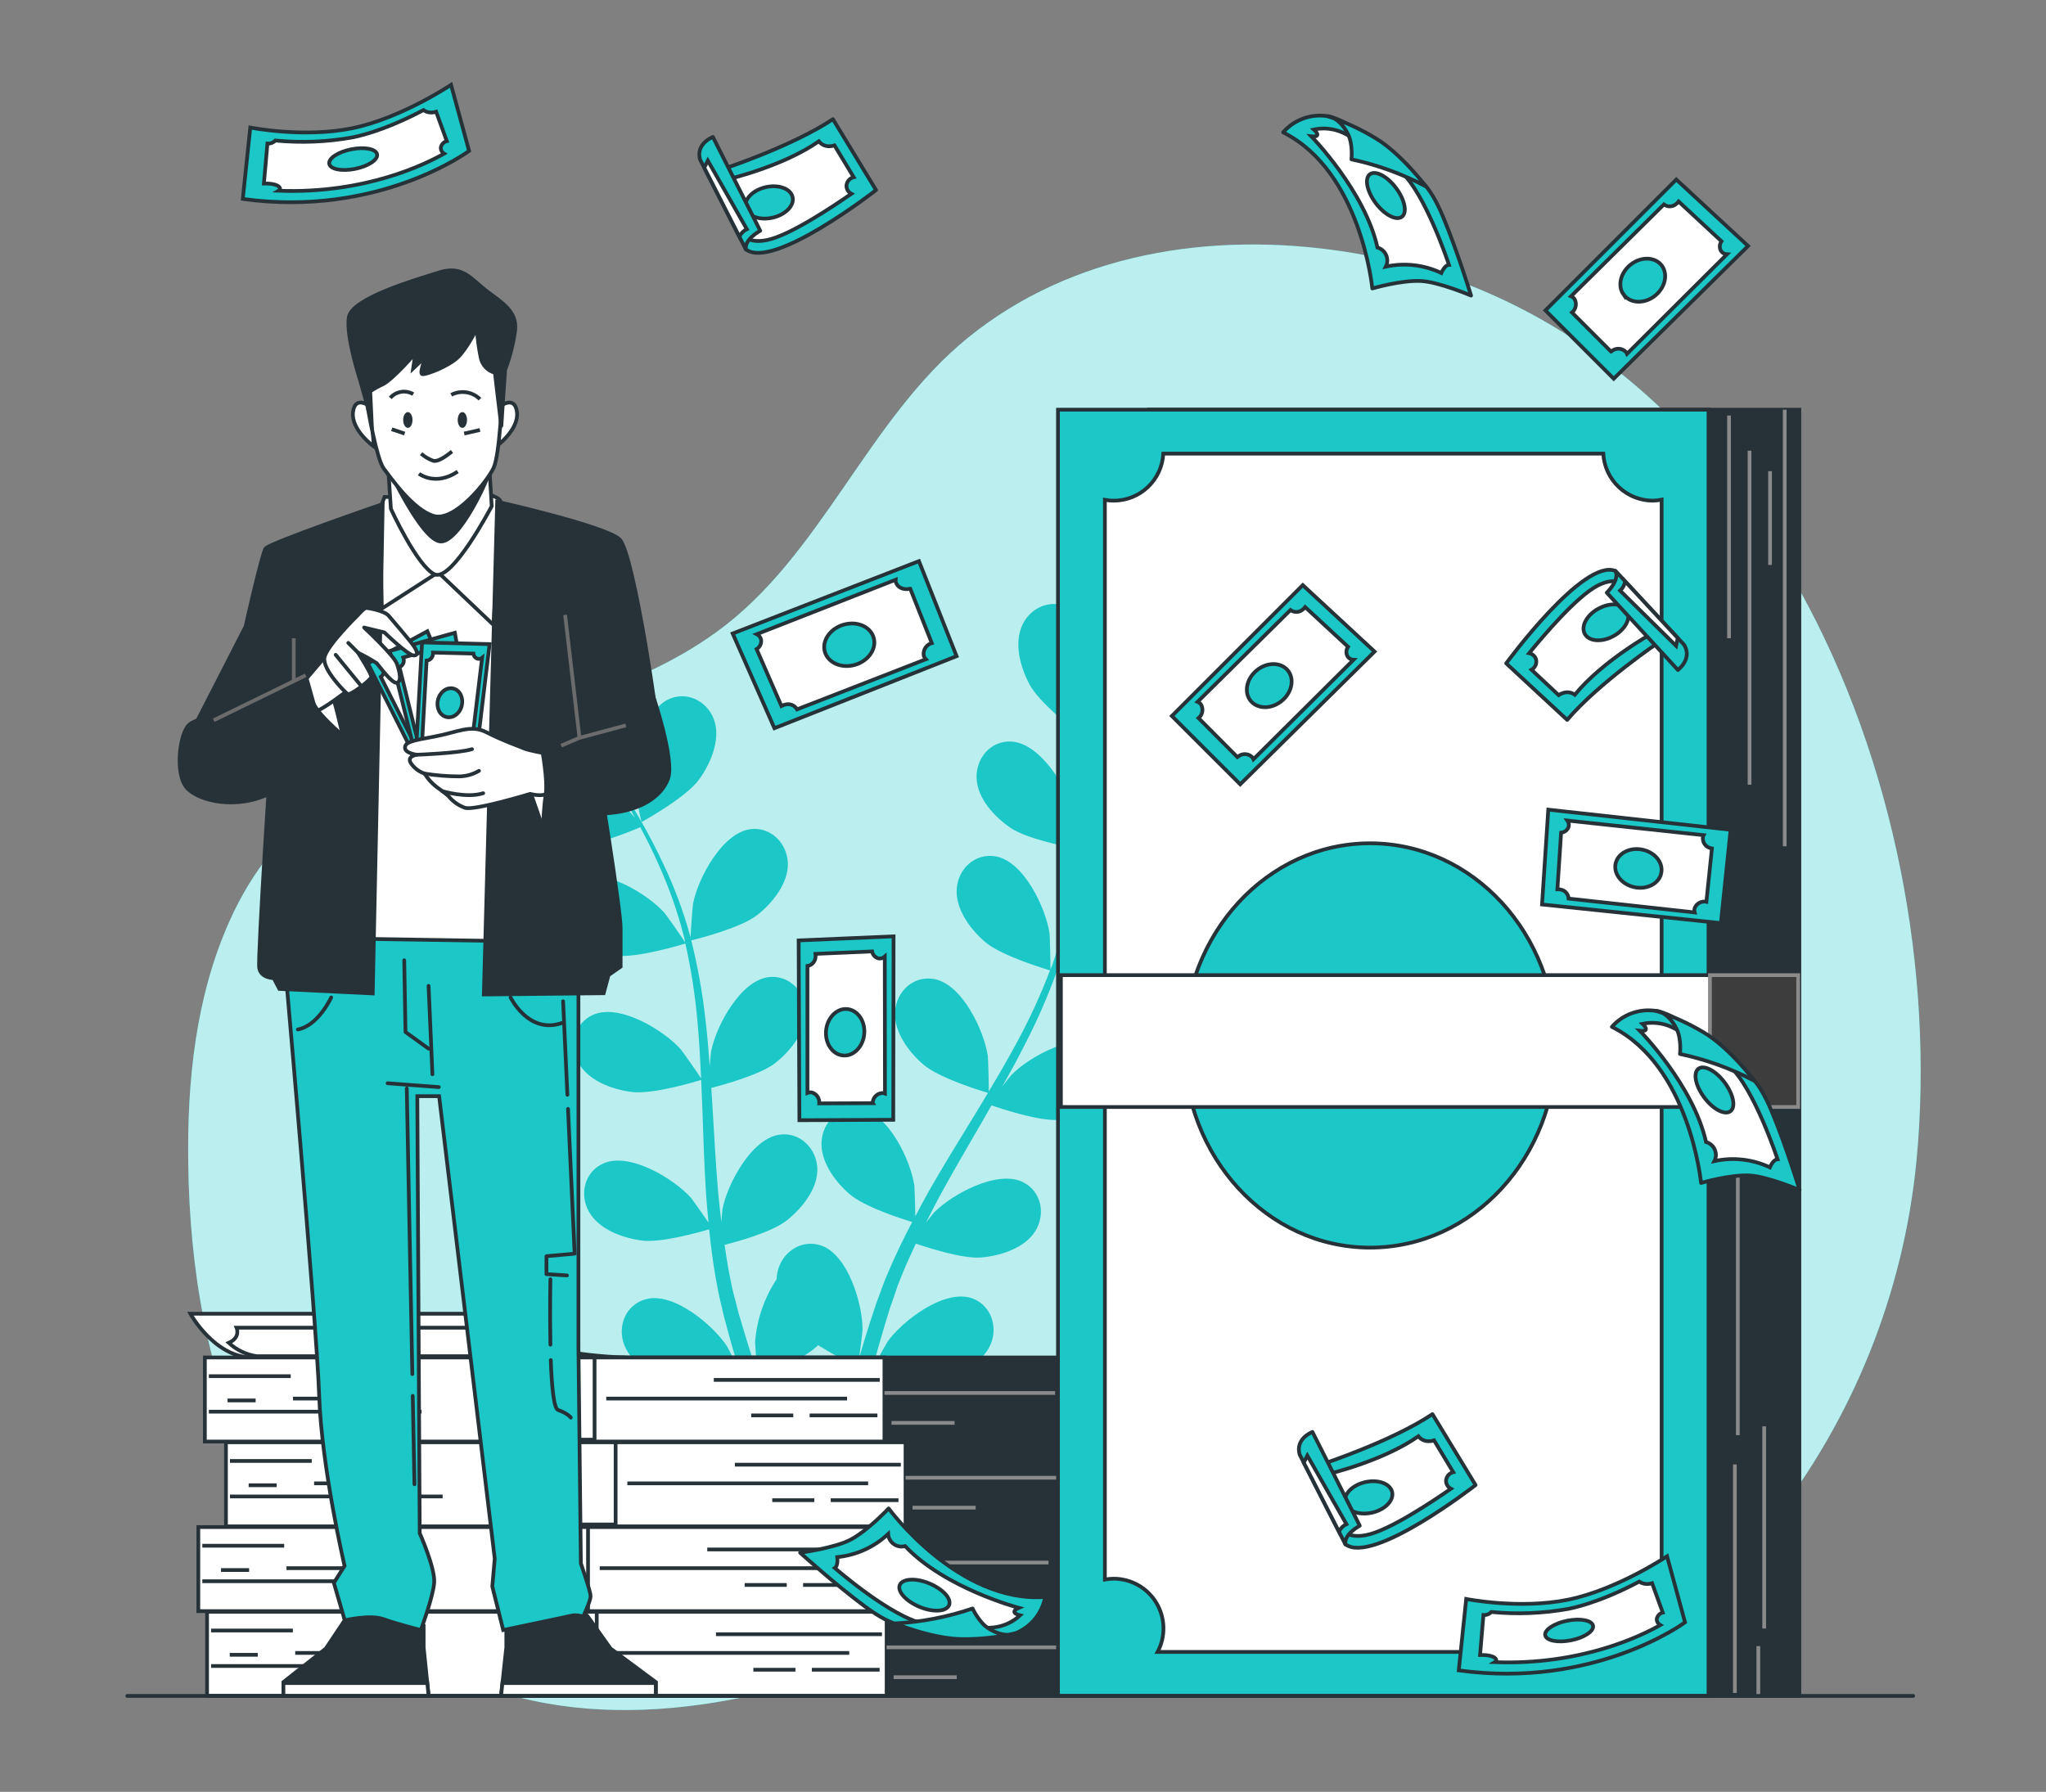 <svg width="548" height="480" viewBox="0 0 548 480" fill="none" xmlns="http://www.w3.org/2000/svg">
<rect x="0" y="0" width="548" height="480" fill="#808080" stroke="none"/>
<g clip-path="url(#clip0_6_2113)">
<path d="M360.23 67.425C324.23 61.875 287.08 67.925 259.32 90.425C232.32 112.315 220.07 148.955 191.91 169.305C148.42 200.795 86.65 190.335 61.42 246.865C52.42 267.045 50.1 289.595 50.42 311.685C50.79 339.355 55.3 367.355 67.25 392.305C79.2 417.255 99.1 439.025 124.56 449.845C162.14 465.845 205.69 456.275 243.41 440.665C258.97 434.235 274.59 426.665 291.41 425.805C312.59 424.695 332.64 434.245 352.76 440.955C376.9 449.025 403.64 453.085 427.61 444.505C446.37 437.795 461.79 423.885 474.16 408.265C496.261 380.244 509.85 346.465 513.31 310.945C522.9 210.305 470.97 84.475 360.23 67.425Z" fill="#1BC7C7"/>
<path opacity="0.7" d="M360.23 67.425C324.23 61.875 287.08 67.925 259.32 90.425C232.32 112.315 220.07 148.955 191.91 169.305C148.42 200.795 86.65 190.335 61.42 246.865C52.42 267.045 50.1 289.595 50.42 311.685C50.79 339.355 55.3 367.355 67.25 392.305C79.2 417.255 99.1 439.025 124.56 449.845C162.14 465.845 205.69 456.275 243.41 440.665C258.97 434.235 274.59 426.665 291.41 425.805C312.59 424.695 332.64 434.245 352.76 440.955C376.9 449.025 403.64 453.085 427.61 444.505C446.37 437.795 461.79 423.885 474.16 408.265C496.261 380.244 509.85 346.465 513.31 310.945C522.9 210.305 470.97 84.475 360.23 67.425Z" fill="white"/>
<path d="M308.47 225.465C302.81 227.545 289.34 226.465 289.33 226.465C289.32 226.465 292.76 217.805 293.05 217.285C296.38 211.285 306.36 201.615 313.91 203.105C319.36 204.175 322.08 209.855 320.53 214.945C318.98 220.035 313.29 223.695 308.47 225.465Z" fill="#1BC7C7"/>
<path d="M134.53 168.895C142.22 168.535 150.67 179.555 153.09 185.985C153.29 186.545 155.56 195.625 155.42 195.615H155.25C156.6 197.345 158.03 199.215 159.54 201.295C162.31 205.145 165.4 209.525 168.44 214.515C171.784 219.855 174.809 225.388 177.5 231.085C180.551 237.445 183.027 244.065 184.9 250.865L184.96 251.115C185.05 248.865 185.53 242.575 185.62 242.115C186.92 235.365 193.38 223.115 201.02 222.115C206.53 221.435 210.88 225.975 211.02 231.295C211.16 236.615 206.89 241.905 202.86 245.095C198.32 248.685 186.12 251.685 185.15 251.925C186.887 258.893 188.157 265.968 188.95 273.105C189.44 277.265 189.8 281.465 190.1 285.685C190.25 283.685 190.39 281.995 190.44 281.755C191.73 275.005 198.2 262.755 205.84 261.755C211.35 261.075 215.7 265.625 215.84 270.945C215.98 276.265 211.71 281.545 207.69 284.735C203.67 287.925 193.26 290.735 190.51 291.435C190.61 293.055 190.73 294.665 190.82 296.285C191.28 304.055 191.7 311.815 192.35 319.405C192.58 322.075 192.9 324.705 193.21 327.335C193.34 325.605 193.47 324.155 193.51 323.935C194.8 317.185 201.27 304.935 208.91 303.935C214.41 303.255 218.77 307.795 218.91 313.115C219.05 318.435 214.78 323.725 210.75 326.915C206.72 330.105 197.33 332.645 194.07 333.485C194.47 336.165 194.87 338.855 195.38 341.435C195.76 343.195 196.02 344.905 196.5 346.655C196.98 348.405 197.39 350.105 197.83 351.805C198.83 355.045 199.77 358.395 200.78 361.535C201.48 363.725 202.18 365.795 202.88 367.885C202.62 365.225 202.23 360.005 202.24 359.565C202.692 353.535 204.679 347.721 208.01 342.675C208.034 342.002 208.117 341.333 208.26 340.675C209.42 335.475 214.58 331.875 219.85 333.625C227.16 336.055 231.08 349.375 231.02 356.245C231.02 356.655 230.48 361.045 230.1 363.815C230.58 362.225 231.01 360.675 231.52 359.035C232.52 355.795 233.52 352.595 234.7 349.145L236.55 344.145C237.13 342.465 237.95 340.775 238.66 339.065C240.37 335.135 242.29 331.235 244.32 327.355C241.48 326.495 231.47 323.285 227.57 319.905C223.67 316.525 219.69 311.175 220.05 305.755C220.41 300.335 224.97 296.105 230.44 297.035C238.03 298.325 243.93 310.895 244.91 317.695C244.97 318.125 245.12 323.085 245.16 325.815C246.39 323.485 247.61 321.165 248.94 318.815C252.77 312.135 256.85 305.505 260.94 298.865C262.18 296.865 263.39 294.795 264.61 292.765C263.61 292.465 251.61 288.915 247.25 285.125C243.37 281.755 239.36 276.395 239.73 270.975C240.1 265.555 244.64 261.325 250.11 262.255C257.7 263.545 263.6 276.115 264.58 282.915C264.66 283.435 264.87 290.575 264.83 292.385C267.52 287.905 270.15 283.385 272.57 278.865C275.869 272.754 278.765 266.434 281.24 259.945C280.77 259.805 268.24 256.155 263.77 252.275C259.89 248.915 255.89 243.545 256.25 238.125C256.61 232.705 261.17 228.475 266.64 229.405C274.23 230.695 280.12 243.265 281.11 250.075C281.18 250.605 281.41 258.285 281.35 259.685C281.49 259.305 281.68 258.935 281.82 258.555C284.121 251.98 285.835 245.213 286.94 238.335C287.6 234.545 288.01 230.885 288.34 227.335C285.94 226.895 274.98 224.755 270.57 221.705C266.34 218.785 261.77 213.895 261.57 208.465C261.37 203.035 265.4 198.335 270.93 198.655C278.62 199.105 285.86 210.955 287.58 217.655C287.68 218.015 288.22 221.795 288.58 224.565C288.7 222.945 288.86 221.285 288.95 219.735C289.29 213.925 289.24 208.585 289.16 203.845C289.09 201.155 288.98 198.725 288.85 196.455C286.72 194.785 278.21 187.975 275.74 183.335C273.27 178.695 271.54 172.335 273.83 167.415C276.12 162.495 281.9 160.195 286.66 163.025C293.28 167.025 294.25 180.825 292.71 187.525C292.57 188.105 289.46 196.915 289.34 196.835L289.21 196.735C289.38 198.915 289.54 201.265 289.66 203.835C289.84 208.575 290.01 213.925 289.79 219.765C289.628 226.064 289.101 232.348 288.21 238.585C287.241 245.576 285.651 252.466 283.46 259.175C283.436 259.254 283.406 259.331 283.37 259.405C284.69 257.585 288.57 252.595 288.91 252.245C293.71 247.335 305.91 240.645 312.77 244.075C317.77 246.555 318.87 252.745 316.02 257.245C313.17 261.745 306.73 263.815 301.61 264.245C295.84 264.735 284.01 260.515 283.07 260.175C280.631 266.954 277.742 273.562 274.42 279.955C272.54 283.685 270.52 287.385 268.42 291.075C269.61 289.535 270.7 288.165 270.87 287.985C275.67 283.065 287.87 276.385 294.73 279.815C299.73 282.285 300.82 288.475 297.99 292.985C295.16 297.495 288.69 299.555 283.57 299.985C278.45 300.415 268.22 297.035 265.57 296.095C264.76 297.505 263.97 298.915 263.15 300.325C259.25 307.055 255.32 313.755 251.67 320.445C250.39 322.795 249.21 325.165 248.01 327.535C249.08 326.165 250.01 325.025 250.14 324.855C254.94 319.945 267.14 313.255 274.01 316.685C279.01 319.165 280.1 325.355 277.26 329.855C274.42 334.355 267.96 336.425 262.85 336.855C257.85 337.275 248.49 334.225 245.3 333.135C244.16 335.595 243.01 338.055 242.01 340.485C241.36 342.165 240.62 343.735 240.07 345.485C239.52 347.235 238.91 348.855 238.34 350.485C237.34 353.725 236.34 357.055 235.43 360.235C234.8 362.445 234.24 364.565 233.67 366.695C234.92 364.325 237.48 359.755 237.73 359.405C241.73 353.815 252.73 345.405 260.09 347.705C265.37 349.405 267.42 355.345 265.29 360.225C263.16 365.105 257.1 368.135 252.11 369.335C246.61 370.655 234.75 368.435 233.27 368.145C232.34 371.675 231.47 375.145 230.7 378.365C230.53 379.065 230.39 379.695 230.23 380.365H225.42C225.68 379.365 225.94 378.305 226.22 377.245C227.15 373.655 228.22 369.845 229.35 365.945C225.843 364.281 222.435 362.418 219.14 360.365C214.95 364.365 204.57 368.765 203.23 369.365C204.4 372.815 205.57 376.165 206.72 379.305L207.13 380.405H202.32C201.16 377.015 200 373.405 198.84 369.675C197.37 369.885 185.4 371.575 179.96 370.005C175.03 368.575 169.14 365.375 167.2 360.295C165.26 355.215 167.63 349.475 172.98 348.035C180.41 346.035 191.03 354.965 194.78 360.735C195 361.075 196.98 365.035 198.19 367.555C197.7 365.965 197.19 364.425 196.73 362.785C195.73 359.545 194.89 356.285 193.94 352.785C193.53 351.075 193.13 349.345 192.72 347.605C192.31 345.865 192.03 344.015 191.67 342.195C190.93 337.975 190.39 333.665 189.93 329.315C187.1 330.155 176.93 333.005 171.86 332.315C166.79 331.625 160.47 329.385 157.78 324.655C155.09 319.925 156.56 313.895 161.63 311.655C168.63 308.545 180.53 315.775 185.1 320.915C185.39 321.235 188.25 325.285 189.78 327.545C189.53 324.925 189.27 322.305 189.1 319.645C188.61 311.975 188.36 304.185 188.1 296.415C188.02 294.035 187.9 291.665 187.8 289.295C186.8 289.605 174.8 293.295 169.1 292.505C164.01 291.845 157.71 289.575 155.02 284.845C152.33 280.115 153.8 274.085 158.87 271.845C165.92 268.735 177.77 275.965 182.34 281.105C182.69 281.495 186.8 287.325 187.78 288.865C187.54 283.635 187.26 278.435 186.78 273.315C186.161 266.399 185.089 259.531 183.57 252.755C183.11 252.905 170.64 256.755 164.77 255.995C159.68 255.325 153.38 253.065 150.7 248.335C148.02 243.605 149.47 237.575 154.55 235.335C161.55 232.225 173.44 239.455 178.02 244.595C178.37 244.995 182.8 251.275 183.52 252.475C183.43 252.085 183.38 251.665 183.28 251.275C181.579 244.52 179.277 237.93 176.4 231.585C174.86 228.065 173.19 224.775 171.49 221.585C169.24 222.585 158.92 226.815 153.57 226.705C148.43 226.595 141.92 225.035 138.73 220.635C135.54 216.235 136.34 210.075 141.13 207.295C147.79 203.425 160.37 209.295 165.48 213.915C165.75 214.165 168.3 217.025 170.12 219.125C169.33 217.715 168.54 216.245 167.76 214.905C164.84 209.905 161.85 205.435 159.18 201.535C157.64 199.325 156.18 197.365 154.83 195.535C152.14 195.325 141.29 194.335 136.66 191.825C132.03 189.315 127.1 184.975 126.29 179.605C125.48 174.235 128.99 169.125 134.53 168.895Z" fill="#1BC7C7"/>
<path d="M171.85 220.205C171.73 220.275 169.94 211.095 169.85 210.505C169.31 203.645 172.31 190.085 179.43 187.165C184.56 185.055 189.96 188.285 191.43 193.385C192.9 198.485 190.25 204.715 187.21 208.845C183.71 213.705 171.86 220.195 171.85 220.205Z" fill="#1BC7C7"/>
<path d="M167.59 363.645C167.59 363.645 137.27 363.265 130.18 351.925H50.98C50.98 351.925 57.42 363.545 67.42 363.645H167.59Z" fill="white" stroke="#263238" stroke-miterlimit="10"/>
<path d="M127.88 355.665H63.36C63.36 355.665 64.56 358.285 61.27 359.725C63.344 361.641 65.947 362.889 68.74 363.305H150.88C150.88 363.305 140.42 362.305 134.75 359.005C134.75 359.005 128.18 359.965 127.88 355.665Z" fill="white" stroke="#263238" stroke-miterlimit="10"/>
<path d="M155.63 454.295H337.65V431.775H155.63V454.295Z" fill="#263238" stroke="#263238" stroke-miterlimit="10"/>
<path d="M55.46 454.295H237.48V431.775H55.46V454.295Z" fill="white" stroke="#263238" stroke-miterlimit="10"/>
<path d="M236.22 437.785H191.77" stroke="#263238" stroke-miterlimit="10"/>
<path d="M227.46 442.795H162.97" stroke="#263238" stroke-miterlimit="10"/>
<path d="M201.78 447.295H213.05" stroke="#263238" stroke-miterlimit="10"/>
<path d="M217.44 447.295H235.59" stroke="#263238" stroke-miterlimit="10"/>
<path d="M56.53 446.295H113.5" stroke="#263238" stroke-miterlimit="10"/>
<path d="M61.54 443.295H69.05" stroke="#263238" stroke-miterlimit="10"/>
<path d="M104.11 442.795H79.07" stroke="#263238" stroke-miterlimit="10"/>
<path d="M56.53 436.785H78.44" stroke="#263238" stroke-miterlimit="10"/>
<path d="M335.15 441.295H323.88" stroke="#8A8A8A" stroke-miterlimit="10"/>
<path d="M337.65 446.295H302.59" stroke="#8A8A8A" stroke-miterlimit="10"/>
<path d="M239.35 449.295H256.26" stroke="#8A8A8A" stroke-miterlimit="10"/>
<path d="M237.47 441.295H283.18" stroke="#8A8A8A" stroke-miterlimit="10"/>
<path d="M322.62 434.785H296.33" stroke="#8A8A8A" stroke-miterlimit="10"/>
<path d="M138.54 453.795H159.83V431.775H138.54V453.795Z" fill="white" stroke="#263238" stroke-miterlimit="10"/>
<path d="M153.29 431.595H335.31V409.075H153.29V431.595Z" fill="#263238" stroke="#263238" stroke-miterlimit="10"/>
<path d="M53.12 431.595H235.14V409.075H53.12V431.595Z" fill="white" stroke="#263238" stroke-miterlimit="10"/>
<path d="M233.89 415.075H189.43" stroke="#263238" stroke-miterlimit="10"/>
<path d="M225.12 420.085H160.63" stroke="#263238" stroke-miterlimit="10"/>
<path d="M199.45 424.585H210.72" stroke="#263238" stroke-miterlimit="10"/>
<path d="M215.1 424.585H233.26" stroke="#263238" stroke-miterlimit="10"/>
<path d="M54.19 423.585H111.17" stroke="#263238" stroke-miterlimit="10"/>
<path d="M59.2 420.585H66.72" stroke="#263238" stroke-miterlimit="10"/>
<path d="M101.78 420.085H76.73" stroke="#263238" stroke-miterlimit="10"/>
<path d="M54.19 414.075H76.11" stroke="#263238" stroke-miterlimit="10"/>
<path d="M332.81 418.585H321.54" stroke="#8A8A8A" stroke-miterlimit="10"/>
<path d="M335.31 423.585H300.25" stroke="#8A8A8A" stroke-miterlimit="10"/>
<path d="M237.02 426.585H253.92" stroke="#8A8A8A" stroke-miterlimit="10"/>
<path d="M235.14 418.585H280.84" stroke="#8A8A8A" stroke-miterlimit="10"/>
<path d="M320.29 412.075H293.99" stroke="#8A8A8A" stroke-miterlimit="10"/>
<path d="M136.21 431.095H157.5V409.075H136.21V431.095Z" fill="white" stroke="#263238" stroke-miterlimit="10"/>
<path d="M160.69 408.885H342.71V386.365H160.69V408.885Z" fill="#263238" stroke="#263238" stroke-miterlimit="10"/>
<path d="M60.52 408.885H242.54V386.365H60.52V408.885Z" fill="white" stroke="#263238" stroke-miterlimit="10"/>
<path d="M241.28 392.365H196.83" stroke="#263238" stroke-miterlimit="10"/>
<path d="M232.52 397.365H168.03" stroke="#263238" stroke-miterlimit="10"/>
<path d="M206.84 401.875H218.11" stroke="#263238" stroke-miterlimit="10"/>
<path d="M222.5 401.875H240.65" stroke="#263238" stroke-miterlimit="10"/>
<path d="M61.59 400.875H118.56" stroke="#263238" stroke-miterlimit="10"/>
<path d="M66.6 397.875H74.11" stroke="#263238" stroke-miterlimit="10"/>
<path d="M109.17 397.365H84.13" stroke="#263238" stroke-miterlimit="10"/>
<path d="M61.59 391.365H83.5" stroke="#263238" stroke-miterlimit="10"/>
<path d="M340.21 395.865H328.94" stroke="#8A8A8A" stroke-miterlimit="10"/>
<path d="M342.71 400.875H307.65" stroke="#8A8A8A" stroke-miterlimit="10"/>
<path d="M244.41 403.875H261.32" stroke="#8A8A8A" stroke-miterlimit="10"/>
<path d="M242.53 395.865H288.24" stroke="#8A8A8A" stroke-miterlimit="10"/>
<path d="M327.68 389.365H301.39" stroke="#8A8A8A" stroke-miterlimit="10"/>
<path d="M143.6 408.385H164.89V386.365H143.6V408.385Z" fill="white" stroke="#263238" stroke-miterlimit="10"/>
<path d="M155.04 386.165H337.06V363.645H155.04V386.165Z" fill="#263238" stroke="#263238" stroke-miterlimit="10"/>
<path d="M54.87 386.165H236.89V363.645H54.87V386.165Z" fill="white" stroke="#263238" stroke-miterlimit="10"/>
<path d="M235.64 369.655H191.18" stroke="#263238" stroke-miterlimit="10"/>
<path d="M226.87 374.655H162.38" stroke="#263238" stroke-miterlimit="10"/>
<path d="M201.2 379.165H212.47" stroke="#263238" stroke-miterlimit="10"/>
<path d="M216.85 379.165H235.01" stroke="#263238" stroke-miterlimit="10"/>
<path d="M55.94 378.165H112.92" stroke="#263238" stroke-miterlimit="10"/>
<path d="M60.95 375.155H68.47" stroke="#263238" stroke-miterlimit="10"/>
<path d="M103.53 374.655H78.48" stroke="#263238" stroke-miterlimit="10"/>
<path d="M55.94 368.655H77.86" stroke="#263238" stroke-miterlimit="10"/>
<path d="M334.56 373.155H323.29" stroke="#8A8A8A" stroke-miterlimit="10"/>
<path d="M337.06 378.165H302" stroke="#8A8A8A" stroke-miterlimit="10"/>
<path d="M238.77 381.165H255.67" stroke="#8A8A8A" stroke-miterlimit="10"/>
<path d="M236.89 373.155H282.59" stroke="#8A8A8A" stroke-miterlimit="10"/>
<path d="M322.04 366.655H295.74" stroke="#8A8A8A" stroke-miterlimit="10"/>
<path d="M137.96 385.665H159.25V363.645H137.96V385.665Z" fill="white" stroke="#263238" stroke-miterlimit="10"/>
<path d="M481.94 109.745H307.7V454.305H481.94V109.745Z" fill="#263238" stroke="#263238" stroke-miterlimit="10"/>
<path d="M463.1 111.315V170.965" stroke="#8A8A8A" stroke-miterlimit="10"/>
<path d="M474.09 126.225V151.345" stroke="#8A8A8A" stroke-miterlimit="10"/>
<path d="M468.6 120.735V210.215" stroke="#8A8A8A" stroke-miterlimit="10"/>
<path d="M478.02 109.745V226.695" stroke="#8A8A8A" stroke-miterlimit="10"/>
<path d="M464.67 453.515V392.295" stroke="#8A8A8A" stroke-miterlimit="10"/>
<path d="M470.95 454.305V440.965" stroke="#8A8A8A" stroke-miterlimit="10"/>
<path d="M472.52 436.255V382.095" stroke="#8A8A8A" stroke-miterlimit="10"/>
<path d="M465.46 384.455V295.765" stroke="#8A8A8A" stroke-miterlimit="10"/>
<path d="M457.61 109.745H283.37V454.305H457.61V109.745Z" fill="#1BC7C7" stroke="#263238" stroke-miterlimit="10"/>
<path d="M442.7 134.125C439.295 134.117 436.021 132.806 433.552 130.462C431.082 128.117 429.604 124.916 429.42 121.515H311.58C311.401 124.921 309.921 128.128 307.446 130.474C304.971 132.82 301.69 134.127 298.28 134.125C297.492 134.123 296.705 134.05 295.93 133.905V423.125C296.706 422.986 297.492 422.912 298.28 422.905C300.584 422.905 302.849 423.502 304.854 424.637C306.858 425.772 308.535 427.407 309.72 429.383C310.906 431.358 311.559 433.607 311.617 435.91C311.674 438.214 311.135 440.492 310.05 442.525H430.93C429.843 440.493 429.3 438.213 429.357 435.909C429.413 433.605 430.066 431.354 431.252 429.378C432.438 427.401 434.116 425.766 436.122 424.631C438.129 423.497 440.395 422.902 442.7 422.905C443.488 422.912 444.274 422.986 445.05 423.125V133.855C444.277 134.016 443.49 134.107 442.7 134.125ZM366.96 334.215C339.43 334.215 317.12 309.975 317.12 280.065C317.12 250.155 339.43 225.905 366.96 225.905C394.49 225.905 416.8 250.155 416.8 280.065C416.8 309.975 394.48 334.215 366.96 334.215Z" fill="white" stroke="#263238" stroke-miterlimit="10"/>
<path d="M481.62 261.225H284.15V296.545H481.62V261.225Z" fill="white" stroke="#263238" stroke-miterlimit="10"/>
<path d="M481.62 261.225H457.99V296.545H481.62V261.225Z" fill="#3D3D3D" stroke="#8A8A8A" stroke-miterlimit="10"/>
<path d="M93.1 432.875L87.28 441.605L75.91 450.605V454.315H114.8L113.47 441.315V435.495C113.47 435.495 97.6 428.635 93.1 432.875Z" fill="#263238" stroke="#263238" stroke-miterlimit="10"/>
<path d="M114.45 450.865H75.91V454.305H114.8L114.45 450.865Z" fill="white" stroke="#263238" stroke-miterlimit="10"/>
<path d="M157.32 432.875L163.52 441.605L175.65 450.605V454.315H134.2L135.61 441.315V435.495C135.61 435.495 152.53 428.635 157.32 432.875Z" fill="#263238" stroke="#263238" stroke-miterlimit="10"/>
<path d="M134.57 450.865H175.65V454.305H134.2L134.57 450.865Z" fill="white" stroke="#263238" stroke-miterlimit="10"/>
<path d="M75.75 251.805C75.75 251.805 84.83 354.285 85.48 373.745C86.13 393.205 92.29 419.475 92.29 419.475L89.42 424.015L92.34 434.065C92.34 434.065 99.15 432.445 102.72 433.745C106.29 435.045 112.72 436.665 112.72 436.665C112.72 436.665 115.97 427.905 116.29 424.015C116.61 420.125 112.42 410.715 112.42 410.715L111.77 293.645H117.61L132.51 417.525L131.86 424.985L134.78 436.665C134.78 436.665 151.97 433.095 153.26 432.765C154.245 432.616 155.253 432.73 156.18 433.095C156.18 433.095 158.18 428.875 158.18 427.575C158.18 426.275 155.58 418.825 155.58 418.825L154.93 360.775V250.835L75.8 249.215L75.75 251.805Z" fill="#1BC7C7" stroke="#263238" stroke-miterlimit="10"/>
<path d="M152.14 297.065L153.91 335.835L146.36 336.515V341.325L151.85 341.665" stroke="#263238" stroke-linecap="round" stroke-linejoin="round"/>
<path d="M150.82 268.225L151.97 293.275" stroke="#263238" stroke-linecap="round" stroke-linejoin="round"/>
<path d="M147.52 364.335C147.77 371.265 148.32 377.275 149.45 377.695C152.2 378.695 152.88 379.755 152.88 379.755" stroke="#263238" stroke-linecap="round" stroke-linejoin="round"/>
<path d="M147.42 342.695C147.42 342.695 147.24 351.455 147.42 360.215" stroke="#263238" stroke-linecap="round" stroke-linejoin="round"/>
<path d="M103.81 290.185L117.53 291.215" stroke="#263238" stroke-linecap="round" stroke-linejoin="round"/>
<path d="M108.27 257.245L108.61 276.465L114.79 280.925" stroke="#263238" stroke-linecap="round" stroke-linejoin="round"/>
<path d="M114.79 264.105L115.82 287.785" stroke="#263238" stroke-linecap="round" stroke-linejoin="round"/>
<path d="M110.55 373.935L111.01 397.605" stroke="#263238" stroke-linecap="round" stroke-linejoin="round"/>
<path d="M108.95 291.565L110.44 368.095" stroke="#263238" stroke-linecap="round" stroke-linejoin="round"/>
<path d="M136.75 267.195C136.75 267.195 141.56 277.145 150.48 274.055" stroke="#263238" stroke-linecap="round" stroke-linejoin="round"/>
<path d="M88.71 267.195C88.71 267.195 85.27 274.745 79.78 275.775" stroke="#263238" stroke-linecap="round" stroke-linejoin="round"/>
<path d="M109.09 137.465L98.78 140.575L90.14 251.385L135.71 252.105L138.11 138.185L109.09 137.465Z" fill="white" stroke="#263238" stroke-miterlimit="10"/>
<path d="M105.42 133.125H103L101.78 136.285L102.27 163.035L117.35 153.315L132.18 167.415L134.13 135.555C134.13 135.555 134.86 134.095 132.67 133.125C130.48 132.155 129.75 131.905 129.75 131.905L105.42 133.125Z" fill="white" stroke="#263238" stroke-miterlimit="10"/>
<path d="M103.97 125.325L104.7 136.325C104.7 136.325 111.7 151.645 116.37 153.835C121.04 156.025 131.7 135.595 131.7 135.595L130.97 123.435H103.72L103.97 125.325Z" fill="white" stroke="#263238" stroke-miterlimit="10"/>
<path d="M103.97 125.325C103.97 125.325 112.72 144.325 117.83 145.035C122.94 145.745 131.21 127.515 131.21 125.815C131.21 124.115 103.97 125.325 103.97 125.325Z" fill="#263238" stroke="#263238" stroke-miterlimit="10"/>
<path d="M99.35 109.045C99.35 109.045 95.13 105.585 94.55 110.385C93.97 115.185 100.12 119.605 100.12 119.605L99.35 109.045Z" fill="white" stroke="#263238" stroke-miterlimit="10"/>
<path d="M133.65 109.045C133.65 109.045 137.88 105.585 138.46 110.385C139.04 115.185 132.89 119.605 132.89 119.605L133.65 109.045Z" fill="white" stroke="#263238" stroke-miterlimit="10"/>
<path d="M98.58 109.615C98.58 109.615 100.89 123.065 102.81 125.555C104.73 128.045 110.68 136.695 116.25 138.235C121.82 139.775 130.47 129.015 132.19 125.365C133.91 121.715 134.5 105.585 134.5 105.585L134.31 96.945C134.31 96.945 133.73 90.605 131.23 87.145C128.73 83.685 117.98 81.385 110.88 84.125C103.78 86.865 97.82 99.245 97.82 101.745C97.82 104.245 98.58 109.615 98.58 109.615Z" fill="white" stroke="#263238" stroke-miterlimit="10"/>
<path d="M111.26 94.635C111.26 94.635 105.26 101.555 102.62 102.895C101.42 103.448 100.264 104.09 99.16 104.815L99.54 112.885L96.47 101.885C96.47 101.885 92.63 90.215 93.42 85.035C94.21 79.855 111.66 74.855 117.81 72.935C123.96 71.015 126.26 74.855 130.29 77.935C134.32 81.015 138.55 83.315 137.98 88.505C137.484 92.115 136.581 95.657 135.29 99.065C135.29 99.065 134.29 113.465 134.29 114.065C134.29 114.665 132.56 99.855 132.56 99.855C131.579 99.597 130.695 99.06 130.013 98.309C129.331 97.558 128.882 96.626 128.72 95.625C128.21 93.091 127.875 90.525 127.72 87.945C127.72 87.945 125.22 93.135 122.72 95.625C120.22 98.115 114.08 100.425 113.12 100.235C112.16 100.045 114.12 95.435 114.12 95.435L110.66 98.705L111.26 94.635Z" fill="#263238" stroke="#263238" stroke-miterlimit="10"/>
<path d="M112.8 121.525C113.751 122.371 114.859 123.023 116.06 123.445C117.6 123.825 120.29 121.525 121.06 120.945" stroke="#263238" stroke-miterlimit="10"/>
<path d="M112.22 126.905C112.22 126.905 116.64 130.355 122.59 126.325L112.22 126.905Z" fill="white"/>
<path d="M112.22 126.905C112.22 126.905 116.64 130.355 122.59 126.325" stroke="#263238" stroke-miterlimit="10"/>
<path d="M109.24 114.615C109.93 114.615 110.49 113.67 110.49 112.505C110.49 111.34 109.93 110.395 109.24 110.395C108.55 110.395 107.99 111.34 107.99 112.505C107.99 113.67 108.55 114.615 109.24 114.615Z" fill="#263238"/>
<path d="M123.84 114.615C124.53 114.615 125.09 113.67 125.09 112.505C125.09 111.34 124.53 110.395 123.84 110.395C123.15 110.395 122.59 111.34 122.59 112.505C122.59 113.67 123.15 114.615 123.84 114.615Z" fill="#263238"/>
<path d="M120.86 105.775C122.098 105.126 123.51 104.888 124.893 105.095C126.275 105.302 127.556 105.943 128.55 106.925" stroke="#263238" stroke-miterlimit="10"/>
<path d="M110.68 105.585C109.702 105.005 108.551 104.788 107.429 104.971C106.306 105.154 105.284 105.725 104.54 106.585" stroke="#263238" stroke-miterlimit="10"/>
<path d="M124.32 116.145L128.55 115.185" stroke="#263238" stroke-miterlimit="10"/>
<path d="M104.92 114.995L108.38 116.145" stroke="#263238" stroke-miterlimit="10"/>
<path d="M102.02 161.125L99.83 266.125L74.83 264.915L73.32 262.025C73.32 262.025 69.92 262.025 69.43 259.345C68.94 256.665 72.83 197.815 72.83 197.815L51.42 195.865L65.77 167.865C65.77 167.865 70.15 148.405 71.12 146.945C72.09 145.485 102.5 135.025 102.5 135.025L102.02 161.125Z" fill="#263238" stroke="#263238" stroke-miterlimit="10"/>
<path d="M133.16 134.405L129.59 266.405L161.69 266.075L162.99 261.215L166.23 258.945V248.565C166.23 243.375 160.07 205.755 160.07 205.755C160.07 205.755 176.29 203.485 176.61 200.245C176.93 197.005 169.8 148.035 165.91 144.465C162.02 140.895 133.16 134.405 133.16 134.405Z" fill="#263238" stroke="#263238" stroke-miterlimit="10"/>
<path d="M141.21 209.675L145.48 221.975C145.48 221.975 147.95 216.035 147.58 212.295C147.21 208.555 147.2 207.425 146.08 207.235C144.96 207.045 141.42 206.305 141.21 209.675Z" fill="white" stroke="#263238" stroke-miterlimit="10"/>
<path d="M98.54 177.725L112.21 204.875L126.63 197.755L114.46 169.105L98.54 177.725Z" fill="#1BC7C7" stroke="#263238" stroke-miterlimit="10"/>
<path d="M122.25 196.665C122.086 196.232 122.099 195.753 122.287 195.33C122.474 194.907 122.82 194.575 123.25 194.405C123.33 194.395 123.41 194.395 123.49 194.405L114.49 173.315C114.408 173.512 114.283 173.688 114.124 173.83C113.964 173.972 113.775 174.076 113.57 174.135C113.263 174.207 112.941 174.184 112.646 174.07C112.352 173.955 112.099 173.755 111.92 173.495L102.42 178.605C102.542 178.789 102.634 178.991 102.69 179.205C102.823 179.588 102.826 180.003 102.699 180.388C102.573 180.773 102.324 181.105 101.99 181.335L111.48 200.125C111.65 199.937 111.867 199.798 112.11 199.725C112.513 199.649 112.929 199.718 113.285 199.922C113.641 200.125 113.912 200.449 114.05 200.835L122.28 196.775L122.25 196.665ZM114.13 191.805C112.38 192.295 110.49 191.005 109.9 188.915C109.31 186.825 110.24 184.725 111.98 184.235C113.72 183.745 115.62 185.035 116.21 187.125C116.8 189.215 115.87 191.305 114.13 191.805Z" fill="white" stroke="#263238" stroke-miterlimit="10"/>
<path d="M104.39 174.385L111.69 203.885L127.33 200.155L121.82 169.515L104.39 174.385Z" fill="#1BC7C7" stroke="#263238" stroke-miterlimit="10"/>
<path d="M123.3 198.125C123.266 197.896 123.278 197.662 123.334 197.437C123.391 197.212 123.491 197.001 123.63 196.815C123.768 196.63 123.942 196.473 124.141 196.354C124.34 196.236 124.561 196.158 124.79 196.125C124.87 196.115 124.95 196.115 125.03 196.125L121.03 173.575C120.905 173.748 120.743 173.891 120.557 173.995C120.37 174.098 120.163 174.16 119.95 174.175C119.632 174.173 119.322 174.077 119.059 173.899C118.795 173.721 118.59 173.469 118.47 173.175L108.01 176.125C108.093 176.332 108.14 176.552 108.15 176.775C108.194 177.178 108.104 177.584 107.894 177.931C107.685 178.278 107.367 178.546 106.99 178.695L112.04 199.125C112.246 198.981 112.489 198.898 112.74 198.885C113.148 198.894 113.54 199.052 113.841 199.327C114.143 199.603 114.334 199.979 114.38 200.385L123.31 198.255L123.3 198.125ZM116.42 191.565C114.61 191.665 113.05 189.985 112.94 187.815C112.83 185.645 114.2 183.815 116.01 183.715C117.82 183.615 119.37 185.305 119.49 187.475C119.61 189.645 118.27 191.475 116.42 191.565Z" fill="white" stroke="#263238" stroke-miterlimit="10"/>
<path d="M113.04 172.095L111.36 202.445L127.41 203.465L131.13 172.555L113.04 172.095Z" fill="#1BC7C7" stroke="#263238" stroke-miterlimit="10"/>
<path d="M124.15 200.335C124.224 199.877 124.475 199.467 124.85 199.194C125.224 198.92 125.692 198.806 126.15 198.875C126.234 198.895 126.314 198.925 126.39 198.965L129.13 176.205C128.961 176.336 128.764 176.428 128.555 176.473C128.345 176.518 128.128 176.515 127.92 176.465C127.617 176.374 127.347 176.193 127.148 175.947C126.948 175.701 126.827 175.401 126.8 175.085L115.99 174.815C116.009 175.033 115.989 175.254 115.93 175.465C115.855 175.863 115.65 176.226 115.349 176.497C115.047 176.768 114.664 176.933 114.26 176.965L113.1 197.965C113.345 197.895 113.605 197.895 113.85 197.965C114.238 198.097 114.565 198.366 114.771 198.72C114.977 199.075 115.048 199.492 114.97 199.895L124.14 200.475C124.131 200.428 124.135 200.38 124.15 200.335ZM119.53 192.065C117.78 191.625 116.78 189.565 117.31 187.455C117.84 185.345 119.69 183.995 121.45 184.455C123.21 184.915 124.19 186.965 123.67 189.075C123.15 191.185 121.29 192.505 119.53 192.065Z" fill="white" stroke="#263238" stroke-miterlimit="10"/>
<path d="M146.08 201.805C144.312 201.539 142.562 201.165 140.84 200.685C140.09 200.315 134.66 198.435 130.35 196.195C126.04 193.955 122.49 196.195 116.35 197.315C110.21 198.435 108.48 198.815 108.48 200.315C108.48 201.815 111.67 202.185 111.67 202.185C111.67 202.185 108.67 202.555 110.17 204.615C111.054 205.839 112.299 206.755 113.73 207.235C114.559 208.609 115.638 209.817 116.91 210.795C118.78 212.105 120.09 213.235 120.09 213.235C121.263 214.696 122.822 215.797 124.59 216.415C127.21 217.165 142 212.665 142 212.665C142 212.665 146.49 213.975 147.62 211.545C148.75 209.115 146.08 201.805 146.08 201.805Z" fill="white" stroke="#263238" stroke-linecap="round" stroke-linejoin="round"/>
<path d="M111.63 202.185C111.63 202.185 122.86 201.805 126.42 200.685" stroke="#263238" stroke-linecap="round" stroke-linejoin="round"/>
<path d="M113.69 207.235C116.785 207.731 119.915 207.981 123.05 207.985C124.896 207.948 126.701 207.435 128.29 206.495" stroke="#263238" stroke-linecap="round" stroke-linejoin="round"/>
<path d="M118.42 211.925C118.42 211.925 124.97 213.925 129.42 212.485" stroke="#263238" stroke-linecap="round" stroke-linejoin="round"/>
<path d="M151.64 169.755L155.21 197.645L145.15 200.565C145.15 200.565 146.78 208.995 146.15 212.895C145.727 215.903 145.51 218.937 145.5 221.975C145.5 221.975 156.5 218.405 163.66 217.755C170.82 217.105 176.96 213.865 178.9 208.675C180.84 203.485 174.69 185.675 174.69 185.675" fill="#263238"/>
<path d="M151.64 169.755L155.21 197.645L145.15 200.565C145.15 200.565 146.78 208.995 146.15 212.895C145.727 215.903 145.51 218.937 145.5 221.975C145.5 221.975 156.5 218.405 163.66 217.755C170.82 217.105 176.96 213.865 178.9 208.675C180.84 203.485 174.69 185.675 174.69 185.675" stroke="#263238" stroke-miterlimit="10"/>
<path d="M150.31 199.745L155.21 197.655L167.61 194.325" stroke="#6B6B6B" stroke-miterlimit="10"/>
<path d="M155.21 197.655L151.36 164.715" stroke="#6B6B6B" stroke-miterlimit="10"/>
<path d="M91.8 197.005C91.8 197.005 89.56 187.085 88.62 185.205C87.68 183.325 82.62 188.585 82.25 190.265C81.88 191.945 90.3 197.195 91.8 197.005Z" fill="white" stroke="#263238" stroke-miterlimit="10"/>
<path d="M86.91 176.125L82.07 181.805C82.07 181.805 83.42 190.125 84.5 190.455C85.58 190.785 93.3 184.835 93.3 184.835L86.91 176.125Z" fill="white" stroke="#263238" stroke-miterlimit="10"/>
<path d="M95.9 164.735C95.9 164.735 87.47 172.975 86.9 176.155C86.33 179.335 92.33 185.335 93.08 185.895C93.83 186.455 99.26 182.145 99.44 181.395C99.62 180.645 95.89 174.845 95.89 174.845C97.608 175.687 99.278 176.625 100.89 177.655C101.45 178.215 105.01 183.275 106.32 182.895C107.63 182.515 107.07 180.085 106.32 177.845C105.57 175.605 97.52 168.105 97.52 168.105L102.95 169.415C102.95 169.415 109.32 175.595 110.82 175.595C112.32 175.595 111.57 174.095 110.63 172.785C109.69 171.475 105.2 166.235 104.08 164.925C102.96 163.615 98.65 162.865 98.08 162.865C97.51 162.865 95.9 164.735 95.9 164.735Z" fill="white" stroke="#263238" stroke-linecap="round" stroke-linejoin="round"/>
<path d="M95.9 174.845L93.28 172.225" stroke="#263238" stroke-linecap="round" stroke-linejoin="round"/>
<path d="M89.91 175.415L96.65 183.645" stroke="#263238" stroke-linecap="round" stroke-linejoin="round"/>
<path d="M81.88 180.905C81.88 180.905 83.19 185.395 83.94 188.205C84.69 191.015 91.8 197.005 91.8 197.005C91.8 197.005 81.69 207.675 72.7 212.355C63.71 217.035 53.15 214.685 49.97 210.945C46.79 207.205 48.1 196.345 50.72 194.095C53.34 191.845 68.58 188.955 72.33 186.895C76.08 184.835 81.88 180.905 81.88 180.905Z" fill="#263238" stroke="#263238" stroke-miterlimit="10"/>
<path d="M81.88 180.905L57.24 192.945" stroke="#6B6B6B" stroke-miterlimit="10"/>
<path d="M78.68 182.485V170.985" stroke="#6B6B6B" stroke-miterlimit="10"/>
<path d="M242.66 435.425C242.66 435.425 239.66 436.275 231.66 430.345C223.66 424.415 214.3 415.945 214.3 415.945C214.3 415.945 223.54 414.705 227.81 412.455C232.51 409.965 238.01 404.085 238.01 404.085C238.01 404.085 256.64 429.495 279.94 427.805C279.536 429.971 278.59 432 277.192 433.703C275.793 435.406 273.986 436.728 271.94 437.545C264.68 440.505 242.66 435.425 242.66 435.425Z" fill="#1BC7C7" stroke="#263238" stroke-linejoin="round"/>
<path d="M272.89 430.715C272.89 430.715 253.11 425.525 242.42 414.175C241.905 414.316 241.365 414.34 240.84 414.246C240.314 414.152 239.816 413.942 239.381 413.632C238.947 413.322 238.587 412.919 238.327 412.453C238.067 411.986 237.915 411.468 237.88 410.935C234.143 414.444 229.351 416.62 224.25 417.125C224.25 417.125 224.57 419.395 223.6 420.045C223.6 420.045 238.84 433.345 247.6 434.965C253.68 436.181 259.904 436.518 266.08 435.965C268.747 435.684 271.252 434.547 273.22 432.725C273.22 432.725 269.97 432.015 272.89 430.715ZM254.21 429.985C253.5 431.735 249.97 431.985 246.32 430.465C242.67 428.945 240.32 426.375 240.98 424.635C241.64 422.895 245.22 422.635 248.87 424.155C252.52 425.675 254.91 428.245 254.21 429.985Z" fill="white" stroke="#263238" stroke-miterlimit="10"/>
<path d="M239.66 434.895C239.66 434.895 249.86 439.095 257.91 439.095C262.621 439.122 267.319 438.602 271.91 437.545C271.91 437.545 269.16 439.045 264.69 436.175C262.14 434.535 260.5 430.885 260.5 430.885C253.773 433.181 246.759 434.53 239.66 434.895Z" fill="#1BC7C7" stroke="#263238" stroke-linejoin="round"/>
<path d="M354.24 392.185C354.24 392.185 372.81 386.075 383.67 378.825L395.22 397.825C395.22 397.825 367.6 419.335 360.35 413.675L354.24 392.185Z" fill="#1BC7C7" stroke="#263238" stroke-linejoin="round"/>
<path d="M387.3 396.715C387.324 396.167 387.525 395.642 387.873 395.218C388.221 394.794 388.697 394.495 389.23 394.365L384.1 385.855C383.672 386.001 383.223 386.075 382.77 386.075C382.221 386.105 381.672 386 381.172 385.77C380.672 385.54 380.235 385.192 379.9 384.755C370.31 391.465 355.6 394.905 355.6 394.905L358.54 406.455C358.54 406.455 358.09 412.795 366.01 411.205C372.15 409.975 383.7 402.205 388.61 398.815C388.224 398.614 387.899 398.313 387.669 397.944C387.439 397.574 387.311 397.15 387.3 396.715ZM367.51 405.215C364.04 406.005 360.81 404.825 360.29 402.575C359.77 400.325 362.17 397.845 365.64 397.045C369.11 396.245 372.35 397.435 372.87 399.685C373.39 401.935 370.99 404.415 367.51 405.215Z" fill="white" stroke="#263238" stroke-miterlimit="10"/>
<path d="M351.52 383.585L364.2 408.715C364.2 408.715 359.9 410.975 360.35 413.715L348.13 389.715C348.13 389.715 346.54 385.845 351.52 383.585Z" fill="#1BC7C7" stroke="#263238" stroke-linejoin="round"/>
<path d="M349.21 391.825L358.63 410.305C359.031 409.417 359.742 408.706 360.63 408.305L350.16 389.925L349.21 391.825Z" fill="white" stroke="#263238" stroke-miterlimit="10"/>
<path d="M213.91 251.925L214.11 300.085L239.25 299.975L239.33 250.835L213.91 251.925Z" fill="#1BC7C7" stroke="#263238" stroke-miterlimit="10"/>
<path d="M233.74 295.355C233.761 294.995 233.854 294.643 234.014 294.32C234.173 293.997 234.395 293.708 234.667 293.472C234.939 293.235 235.255 293.055 235.597 292.943C235.939 292.83 236.301 292.786 236.66 292.815C236.786 292.841 236.91 292.878 237.03 292.925L236.98 256.255C236.758 256.456 236.493 256.604 236.206 256.689C235.918 256.774 235.616 256.793 235.32 256.745C234.879 256.637 234.48 256.402 234.171 256.07C233.862 255.737 233.656 255.322 233.58 254.875L218.42 255.525C218.469 255.836 218.469 256.154 218.42 256.465C218.37 257.034 218.131 257.571 217.741 257.989C217.352 258.407 216.834 258.684 216.27 258.775V292.775C216.638 292.627 217.039 292.582 217.43 292.645C218.053 292.826 218.594 293.219 218.959 293.755C219.324 294.292 219.491 294.939 219.43 295.585L233.79 295.525C233.74 295.445 233.73 295.395 233.74 295.355ZM225.42 282.695C222.63 282.185 220.79 279.015 221.31 275.605C221.83 272.195 224.54 269.845 227.31 270.365C230.08 270.885 231.95 274.045 231.42 277.455C230.89 280.865 228.18 283.215 225.42 282.695Z" fill="white" stroke="#263238" stroke-miterlimit="10"/>
<path d="M448.98 48.095L413.92 83.155L432.22 101.455L468.2 65.895L448.98 48.095Z" fill="#1BC7C7" stroke="#263238" stroke-miterlimit="10"/>
<path d="M431.6 94.125C431.879 93.876 432.205 93.685 432.559 93.564C432.914 93.443 433.288 93.395 433.662 93.422C434.035 93.449 434.399 93.551 434.732 93.722C435.065 93.892 435.36 94.128 435.6 94.415C435.675 94.528 435.739 94.649 435.79 94.775L462.54 68.125C462.231 68.109 461.929 68.023 461.657 67.875C461.385 67.726 461.15 67.517 460.97 67.265C460.73 66.864 460.613 66.401 460.632 65.934C460.652 65.466 460.807 65.015 461.08 64.635L449.6 53.985C449.404 54.246 449.171 54.479 448.91 54.675C448.457 55.052 447.89 55.266 447.301 55.282C446.711 55.299 446.133 55.117 445.66 54.765L420.79 79.365C421.163 79.52 421.485 79.776 421.72 80.105C422.049 80.691 422.161 81.374 422.036 82.034C421.912 82.694 421.559 83.289 421.04 83.715L431.49 94.175L431.6 94.125ZM434.8 78.845C433.14 76.435 434.13 72.785 437 70.695C439.87 68.605 443.55 68.885 445.2 71.295C446.85 73.705 445.86 77.365 442.99 79.445C440.12 81.525 436.42 81.215 434.8 78.795V78.845Z" fill="white" stroke="#263238" stroke-miterlimit="10"/>
<path d="M207.42 195.075L256.21 175.775L246.13 150.315L196.24 169.705L207.42 195.075Z" fill="#1BC7C7" stroke="#263238" stroke-miterlimit="10"/>
<path d="M243.62 157.735C241.85 158.125 240.18 157.255 239.89 155.735C239.88 155.592 239.88 155.448 239.89 155.305L202.7 169.885C202.994 170.032 203.251 170.243 203.452 170.502C203.652 170.762 203.792 171.064 203.86 171.385C203.923 171.874 203.842 172.371 203.627 172.815C203.412 173.259 203.073 173.631 202.65 173.885L209.3 189.125C209.614 188.954 209.95 188.829 210.3 188.755C210.897 188.579 211.536 188.609 212.114 188.839C212.693 189.069 213.177 189.487 213.49 190.025L247.98 176.605C247.68 176.3 247.476 175.914 247.39 175.495C247.312 174.787 247.488 174.074 247.888 173.484C248.287 172.894 248.883 172.466 249.57 172.275L243.81 157.725L243.62 157.735ZM234.1 171.225C234.69 174.225 232.2 177.395 228.53 178.225C224.86 179.055 221.42 177.225 220.83 174.225C220.24 171.225 222.73 168.065 226.4 167.225C230.07 166.385 233.51 168.185 234.1 171.225Z" fill="white" stroke="#263238" stroke-miterlimit="10"/>
<path d="M379.59 47.935C379.59 47.935 382.59 48.725 386.45 57.935C390.31 67.145 394.01 79.185 394.01 79.185C394.01 79.185 385.43 75.525 380.61 75.275C375.29 75.005 367.56 77.275 367.56 77.275C367.56 77.275 364.56 45.905 343.67 35.455C345.123 33.783 346.978 32.509 349.06 31.751C351.142 30.994 353.382 30.778 355.57 31.125C363.27 32.305 379.59 47.935 379.59 47.935Z" fill="#1BC7C7" stroke="#263238" stroke-linejoin="round"/>
<path d="M351.21 36.515C351.21 36.515 365.55 51.125 368.94 66.315C369.454 66.46 369.929 66.716 370.331 67.067C370.734 67.417 371.054 67.852 371.268 68.341C371.482 68.829 371.585 69.359 371.57 69.893C371.555 70.426 371.422 70.95 371.18 71.425C376.185 70.339 381.409 70.936 386.04 73.125C386.04 73.125 386.92 71.005 388.09 70.945C388.09 70.945 381.79 51.725 375.09 45.855C370.478 41.705 365.295 38.236 359.7 35.555C357.263 34.441 354.532 34.139 351.91 34.695C351.91 34.695 354.42 36.895 351.21 36.515ZM366.89 46.695C368.38 45.565 371.53 47.185 373.89 50.325C376.25 53.465 376.99 56.925 375.49 58.065C373.99 59.205 370.85 57.575 368.49 54.435C366.13 51.295 365.42 47.835 366.89 46.695Z" fill="white" stroke="#263238" stroke-miterlimit="10"/>
<path d="M381.9 49.925C381.9 49.925 375.28 41.125 368.36 36.975C364.336 34.539 360.044 32.576 355.57 31.125C355.57 31.125 358.7 31.245 361.07 35.995C362.42 38.715 361.97 42.685 361.97 42.685C368.916 44.166 375.623 46.602 381.9 49.925Z" fill="#1BC7C7" stroke="#263238" stroke-linejoin="round"/>
<path d="M120.81 22.725L125.64 40.425C125.64 40.425 101.5 58.305 65.03 53.295L67.03 34.165C67.03 34.165 81.33 37.025 94.38 34.345C107.43 31.665 120.81 22.725 120.81 22.725Z" fill="#1BC7C7" stroke="#263238" stroke-miterlimit="10"/>
<path d="M118.05 39.645C118.1 39.21 118.282 38.8 118.572 38.472C118.862 38.143 119.245 37.91 119.67 37.805L116.82 29.935C116.404 30.074 115.968 30.145 115.53 30.145C114.775 30.157 114.037 29.93 113.42 29.495C109.42 31.595 101.91 35.255 94.42 36.805C87.597 38.029 80.639 38.312 73.74 37.645C73.473 37.931 73.144 38.153 72.778 38.294C72.413 38.434 72.02 38.489 71.63 38.455L70.68 49.175C70.92 49.175 71.17 49.175 71.42 49.175C73.42 49.175 74.99 49.775 74.99 50.515C74.978 50.634 74.938 50.748 74.873 50.849C74.809 50.949 74.722 51.034 74.62 51.095C97.79 51.975 114.01 43.965 118.93 41.165C118.669 41.005 118.452 40.782 118.298 40.516C118.144 40.251 118.059 39.952 118.05 39.645ZM95.12 45.235C91.58 45.945 88.48 45.345 88.19 43.895C87.9 42.445 90.53 40.705 94.07 39.995C97.61 39.285 100.71 39.885 101 41.335C101.29 42.785 98.66 44.525 95.12 45.235Z" fill="white" stroke="#263238" stroke-miterlimit="10"/>
<path d="M446.5 416.895L451.32 434.595C451.32 434.595 427.19 452.475 390.71 447.465L392.71 428.335C392.71 428.335 407.01 431.195 420.07 428.515C433.13 425.835 446.5 416.895 446.5 416.895Z" fill="#1BC7C7" stroke="#263238" stroke-miterlimit="10"/>
<path d="M443.73 433.825C443.778 433.388 443.96 432.976 444.249 432.646C444.539 432.315 444.923 432.081 445.35 431.975L442.5 424.125C442.082 424.256 441.648 424.324 441.21 424.325C440.44 424.346 439.684 424.121 439.05 423.685C435.14 425.775 427.59 429.435 420.11 430.985C413.287 432.209 406.329 432.492 399.43 431.825C399.163 432.111 398.834 432.333 398.468 432.473C398.103 432.614 397.71 432.669 397.32 432.635L396.42 443.355C396.66 443.355 396.91 443.355 397.17 443.355C399.17 443.355 400.73 443.945 400.73 444.685C400.717 444.804 400.678 444.918 400.613 445.019C400.549 445.119 400.462 445.204 400.36 445.265C423.53 446.155 439.75 438.145 444.68 435.335C444.407 435.184 444.177 434.966 444.011 434.702C443.845 434.438 443.748 434.136 443.73 433.825ZM420.8 439.405C417.26 440.115 414.16 439.515 413.87 438.075C413.58 436.635 416.21 434.875 419.75 434.165C423.29 433.455 426.39 434.065 426.68 435.505C426.97 436.945 424.34 438.705 420.8 439.405Z" fill="white" stroke="#263238" stroke-miterlimit="10"/>
<path d="M193.66 45.285C193.66 45.285 212.22 39.175 223.09 31.925L234.64 50.925C234.64 50.925 207.02 72.455 199.77 66.795L193.66 45.285Z" fill="#1BC7C7" stroke="#263238" stroke-linejoin="round"/>
<path d="M226.71 49.815C226.736 49.266 226.939 48.74 227.288 48.317C227.638 47.893 228.116 47.594 228.65 47.465L223.51 38.955C223.085 39.102 222.639 39.176 222.19 39.175C221.64 39.205 221.092 39.1 220.592 38.87C220.092 38.64 219.655 38.291 219.32 37.855C209.73 44.565 195.02 48.005 195.02 48.005L197.96 59.555C197.96 59.555 197.51 65.895 205.43 64.305C211.56 63.075 223.11 55.305 228.03 51.915C227.642 51.715 227.315 51.415 227.083 51.045C226.851 50.676 226.722 50.251 226.71 49.815ZM206.93 58.315C203.46 59.105 200.22 57.925 199.71 55.675C199.2 53.425 201.59 50.945 205.06 50.145C208.53 49.345 211.77 50.535 212.29 52.795C212.81 55.055 210.42 57.515 206.93 58.315Z" fill="white" stroke="#263238" stroke-miterlimit="10"/>
<path d="M190.94 36.685L203.62 61.815C203.62 61.815 199.32 64.075 199.77 66.815L187.54 42.815C187.54 42.815 185.96 38.945 190.94 36.685Z" fill="#1BC7C7" stroke="#263238" stroke-linejoin="round"/>
<path d="M188.63 44.925L198.04 63.405C198.441 62.517 199.152 61.806 200.04 61.405L189.58 43.025L188.63 44.925Z" fill="white" stroke="#263238" stroke-miterlimit="10"/>
<path d="M348.93 156.745L313.87 191.805L332.18 210.105L368.16 174.545L348.93 156.745Z" fill="#1BC7C7" stroke="#263238" stroke-miterlimit="10"/>
<path d="M331.56 202.725C331.839 202.476 332.165 202.285 332.519 202.164C332.873 202.043 333.248 201.995 333.621 202.022C333.995 202.049 334.359 202.151 334.692 202.322C335.025 202.492 335.32 202.728 335.56 203.015C335.632 203.129 335.692 203.249 335.74 203.375L362.52 176.755C362.211 176.742 361.91 176.658 361.639 176.508C361.368 176.359 361.136 176.149 360.96 175.895C360.719 175.495 360.6 175.032 360.617 174.565C360.635 174.098 360.789 173.646 361.06 173.265L349.58 162.635C349.386 162.896 349.153 163.125 348.89 163.315C348.439 163.695 347.872 163.912 347.282 163.93C346.693 163.948 346.114 163.767 345.64 163.415L320.77 188.005C321.143 188.164 321.465 188.424 321.7 188.755C322.029 189.341 322.141 190.024 322.016 190.684C321.892 191.344 321.539 191.939 321.02 192.365L331.42 202.815L331.56 202.725ZM334.75 187.445C333.1 185.025 334.09 181.385 336.96 179.295C339.83 177.205 343.5 177.485 345.15 179.895C346.8 182.305 345.82 185.955 342.94 188.045C340.06 190.135 336.42 189.855 334.75 187.445Z" fill="white" stroke="#263238" stroke-miterlimit="10"/>
<path d="M413.02 242.295L460.93 247.285L463.53 222.285L414.69 216.895L413.02 242.295Z" fill="#1BC7C7" stroke="#263238" stroke-miterlimit="10"/>
<path d="M458.34 227.255C457.985 227.195 457.646 227.065 457.342 226.872C457.039 226.68 456.776 226.428 456.571 226.133C456.365 225.838 456.22 225.505 456.144 225.154C456.069 224.802 456.064 224.439 456.13 224.085C456.173 223.961 456.226 223.84 456.29 223.725L419.82 219.815C419.997 220.059 420.117 220.339 420.17 220.635C420.224 220.931 420.21 221.235 420.13 221.525C419.979 221.944 419.709 222.311 419.355 222.581C419 222.851 418.574 223.012 418.13 223.045L417.13 238.215C417.446 238.204 417.763 238.238 418.07 238.315C418.632 238.428 419.14 238.726 419.513 239.161C419.886 239.596 420.103 240.143 420.13 240.715L453.9 244.425C453.79 244.046 453.79 243.644 453.9 243.265C454.14 242.658 454.587 242.155 455.161 241.844C455.735 241.534 456.4 241.435 457.04 241.565L458.52 227.285L458.34 227.255ZM444.86 234.255C444.05 236.975 440.7 238.465 437.37 237.575C434.04 236.685 431.99 233.745 432.8 231.025C433.61 228.305 436.97 226.815 440.3 227.705C443.63 228.595 445.67 231.475 444.86 234.205V234.255Z" fill="white" stroke="#263238" stroke-miterlimit="10"/>
<path d="M467.6 287.555C467.6 287.555 470.6 288.345 474.46 297.555C478.32 306.765 482.01 318.805 482.01 318.805C482.01 318.805 473.44 315.145 468.61 314.895C463.3 314.625 455.61 316.895 455.61 316.895C455.61 316.895 452.61 285.525 431.72 275.075C433.179 273.417 435.036 272.156 437.115 271.411C439.195 270.666 441.43 270.461 443.61 270.815C451.27 271.925 467.6 287.555 467.6 287.555Z" fill="#1BC7C7" stroke="#263238" stroke-linejoin="round"/>
<path d="M439.21 276.125C439.21 276.125 453.56 290.705 456.95 305.935C457.464 306.077 457.941 306.331 458.344 306.68C458.748 307.029 459.068 307.464 459.283 307.952C459.497 308.441 459.6 308.971 459.584 309.504C459.568 310.037 459.434 310.56 459.19 311.035C464.19 309.942 469.411 310.533 474.04 312.715C474.04 312.715 474.93 310.595 476.09 310.535C476.09 310.535 469.8 291.315 463.09 285.445C458.487 281.287 453.311 277.811 447.72 275.125C445.283 274.011 442.552 273.709 439.93 274.265C439.93 274.265 442.42 276.515 439.21 276.125ZM454.89 286.305C456.39 285.175 459.53 286.795 461.89 289.935C464.25 293.075 464.99 296.535 463.49 297.675C461.99 298.815 458.85 297.185 456.49 294.045C454.13 290.905 453.42 287.455 454.89 286.315V286.305Z" fill="white" stroke="#263238" stroke-miterlimit="10"/>
<path d="M469.9 289.545C469.9 289.545 463.28 280.715 456.37 276.595C452.342 274.172 448.046 272.222 443.57 270.785C443.57 270.785 446.71 270.905 449.07 275.655C450.43 278.375 449.97 282.345 449.97 282.345C456.914 283.812 463.622 286.235 469.9 289.545Z" fill="#1BC7C7" stroke="#263238" stroke-linejoin="round"/>
<path d="M444.42 171.955C444.42 171.955 428.23 182.905 419.75 192.845L403.42 177.705C403.42 177.705 424.11 149.465 432.63 152.935L444.42 171.955Z" fill="#1BC7C7" stroke="#263238" stroke-linejoin="round"/>
<path d="M411.42 176.635C411.547 177.168 411.496 177.728 411.276 178.229C411.056 178.731 410.678 179.147 410.2 179.415L417.46 186.205C417.833 185.95 418.245 185.757 418.68 185.635C419.2 185.456 419.756 185.406 420.299 185.49C420.843 185.573 421.358 185.788 421.8 186.115C429.2 177.045 442.41 169.715 442.41 169.715L436.41 159.405C436.41 159.405 435.11 153.185 427.92 156.875C422.36 159.735 413.36 170.325 409.57 174.975C409.999 175.06 410.398 175.258 410.723 175.551C411.049 175.843 411.29 176.217 411.42 176.635ZM428.13 163.055C431.25 161.335 434.69 161.595 435.8 163.615C436.91 165.635 435.28 168.685 432.16 170.395C429.04 172.105 425.6 171.855 424.48 169.825C423.36 167.795 424.97 164.765 428.1 163.055H428.13Z" fill="white" stroke="#263238" stroke-miterlimit="10"/>
<path d="M449.42 179.485L430.36 158.775C430.36 158.775 433.88 155.425 432.7 152.935L451.02 172.675C451.02 172.675 453.56 175.945 449.42 179.485Z" fill="#1BC7C7" stroke="#263238" stroke-linejoin="round"/>
<path d="M449.36 170.925L435.26 155.725C435.131 156.691 434.659 157.578 433.93 158.225L448.93 173.015L449.36 170.925Z" fill="white" stroke="#263238" stroke-miterlimit="10"/>
<path d="M34.08 454.305H512.42" stroke="#263238" stroke-linecap="round" stroke-linejoin="round"/>
</g>
<defs>
<clipPath id="clip0_6_2113">
<rect width="480.84" height="436.15" fill="white" transform="translate(33.58 21.925)"/>
</clipPath>
</defs>
</svg>
